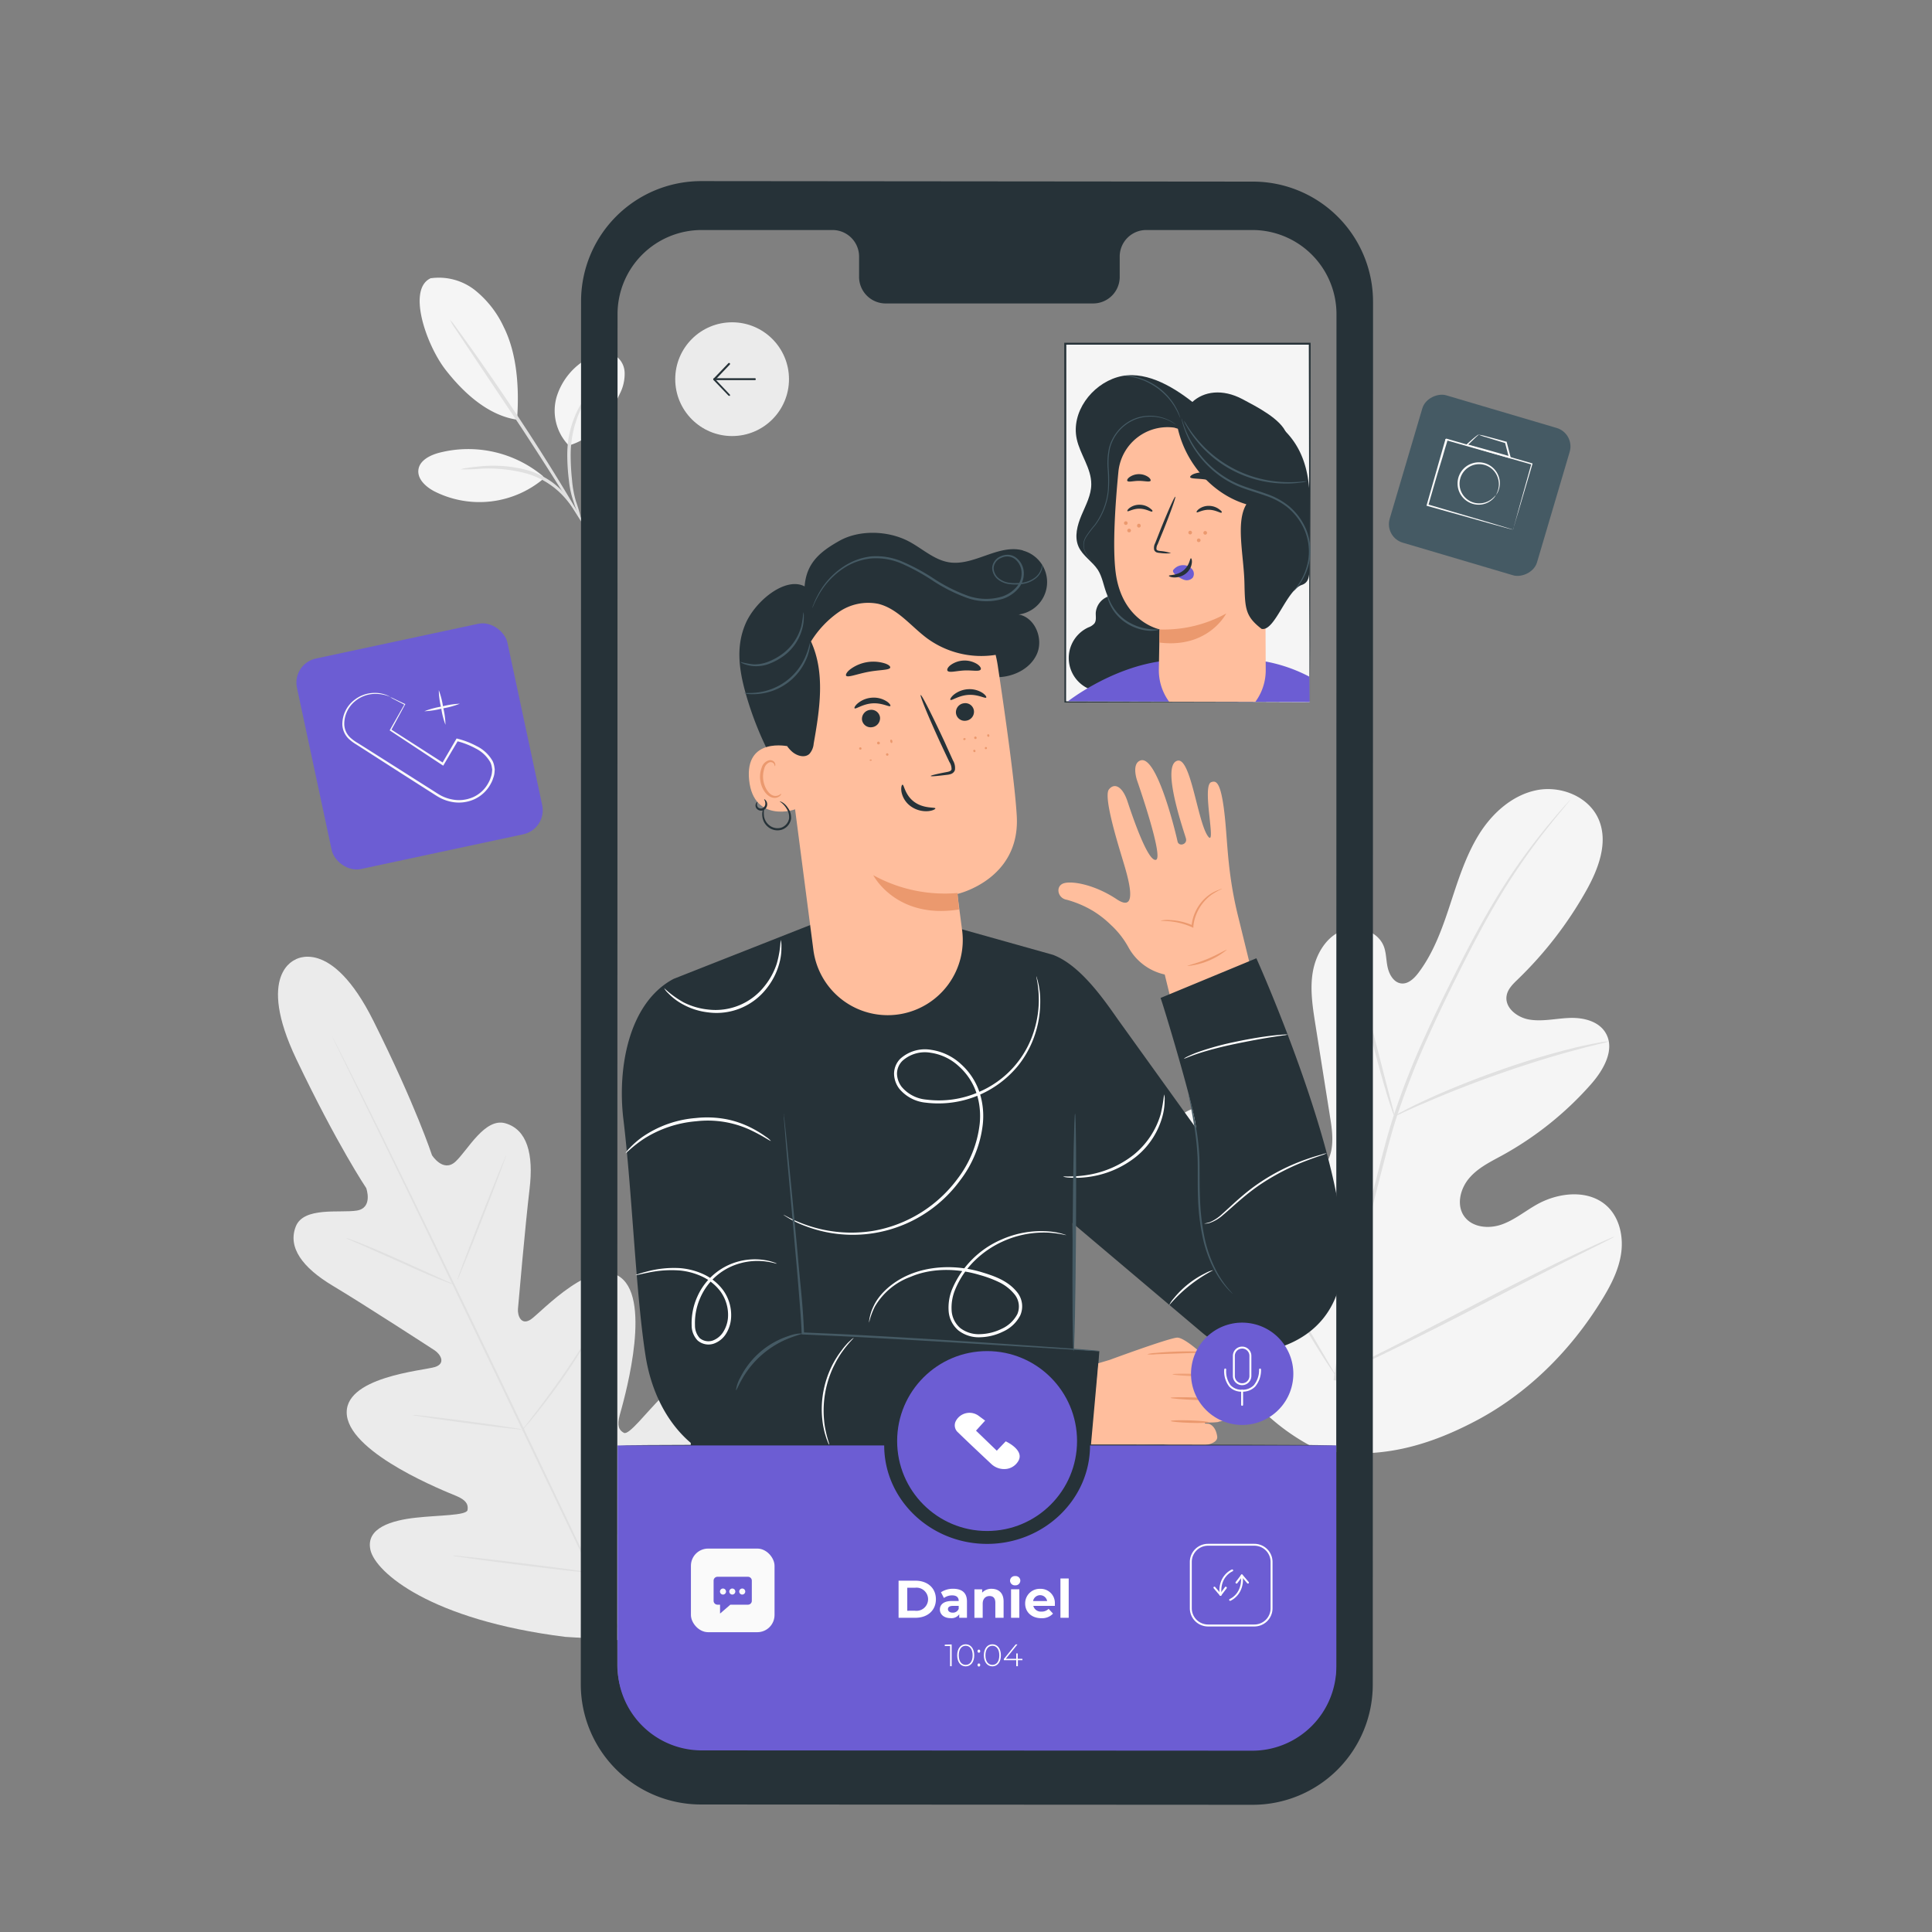 <svg xmlns="http://www.w3.org/2000/svg" viewBox="0 0 500 500"><rect x="0" y="0" width="500" height="500" fill="#808080" stroke="none"/><g id="freepik--background-complete--inject-6"><path d="M76.51,248.32s-10.41,3.59.2,25.83,18.07,33.33,18.07,33.33,1.85,5.14-2.46,5.82-13.72-1.08-15.77,4.11c-2.13,5.39,1.69,10.63,9.58,15.35s24.82,15.7,26.34,16.7,3,3.39.1,4.32-24.16,2.58-22.78,12.64S115.33,386,118,387.11s3.23,2.23,3,3.68-7.46,1.32-13.5,2-12.92,2.6-11.63,8.34,15.41,18.1,50.4,22.49l16.35,1L171.82,411c18.08-30.28,17-49,13.3-53.57s-9.46-.28-13.74,4-8.62,10.08-9.92,9.39-1.82-1.87-1.07-4.61,8.1-27.64,1-34.93-21.48,8.5-24,10.18-3.49-1-3.34-2.74,1.91-21.91,3-31-.65-15.36-6.21-17c-5.35-1.58-9.75,6.91-12.94,9.89s-6.1-1.64-6.1-1.64-4.14-12.7-15.15-34.75S76.3,248.41,76.3,248.41" style="fill:#ebebeb"></path><path d="M163.28,428.5c-8-16.23-21.79-45.31-33.74-70.21s-22.79-47.43-30.73-63.7l-9.42-19.25-2.56-5.24c-.28-.59-.5-1-.65-1.37s-.21-.47-.21-.47.09.15.25.45l.7,1.34,2.65,5.2c2.29,4.51,5.56,11.07,9.56,19.18,8,16.23,18.92,38.74,30.87,63.64s25.67,54,33.61,70.27" style="fill:#e0e0e0"></path><path d="M89.61,320.4a6.25,6.25,0,0,1,1.13.35c.72.26,1.75.65,3,1.15,2.53,1,6,2.49,9.77,4.19l9.68,4.38,2.93,1.31a5.05,5.05,0,0,1,1.07.53,5.38,5.38,0,0,1-1.14-.34c-.72-.26-1.74-.65-3-1.17-2.51-1-6-2.55-9.74-4.25l-9.7-4.32-2.94-1.29A4.23,4.23,0,0,1,89.61,320.4Z" style="fill:#e0e0e0"></path><path d="M118.34,331.29c-.13-.05,2.61-7.31,6.11-16.22S130.9,299,131,299s-2.61,7.31-6.11,16.22S118.47,331.34,118.34,331.29Z" style="fill:#e0e0e0"></path><path d="M135,370.36a5.83,5.83,0,0,1,.69-1l2-2.6c1.7-2.2,4-5.25,6.47-8.7s4.56-6.65,6.07-9l1.79-2.76a4.9,4.9,0,0,1,.71-1,6,6,0,0,1-.54,1.08c-.38.68-.94,1.66-1.66,2.85-1.43,2.38-3.5,5.62-6,9.08s-4.83,6.48-6.59,8.62c-.89,1.07-1.62,1.92-2.14,2.5A5.56,5.56,0,0,1,135,370.36Z" style="fill:#e0e0e0"></path><path d="M106.81,366.23a5.58,5.58,0,0,1,1.12,0l3,.32c2.55.3,6.07.74,10,1.26s7.39,1,9.92,1.4l3,.48a4.76,4.76,0,0,1,1.09.24,4.08,4.08,0,0,1-1.11-.05l-3-.32c-2.54-.29-6.06-.73-9.94-1.25s-7.39-1-9.93-1.4l-3-.48A4.74,4.74,0,0,1,106.81,366.23Z" style="fill:#e0e0e0"></path><path d="M117.11,402.59a7,7,0,0,1,1.43.07l3.87.4c3.27.36,7.78.89,12.76,1.51s9.49,1.2,12.74,1.65l3.86.56a6.84,6.84,0,0,1,1.4.27,7.67,7.67,0,0,1-1.43-.08l-3.87-.4c-3.27-.35-7.78-.88-12.76-1.5s-9.48-1.2-12.74-1.65l-3.85-.56A8.42,8.42,0,0,1,117.11,402.59Z" style="fill:#e0e0e0"></path><path d="M152.34,406.7a8.18,8.18,0,0,1,.84-1.28c.63-.87,1.45-2,2.43-3.39,2-2.86,4.86-6.83,7.85-11.29s5.59-8.57,7.45-11.56l2.2-3.54a10.64,10.64,0,0,1,.86-1.27,7.81,7.81,0,0,1-.69,1.37c-.47.87-1.17,2.11-2.07,3.63-1.78,3-4.34,7.18-7.33,11.65s-5.85,8.41-8,11.23c-1.06,1.4-1.94,2.53-2.56,3.29A8.73,8.73,0,0,1,152.34,406.7Z" style="fill:#e0e0e0"></path><path d="M340.78,375c-25.37-12.53-35.09-41.48-38.25-68.34-.53-4.49-1.73-9.12-.21-13.35s6.07-7.67,10.35-6.4c3.56,1.06,5.59,4.69,7.92,7.6a26.51,26.51,0,0,0,12,8.4c3.06,1,6.72,1.41,9.29-.56,3.52-2.71,3.17-8.1,2.46-12.53L340.4,265c-.7-4.43-1.4-9-.66-13.38s3.19-8.8,7.23-10.62,9.63-.19,11.19,4c.64,1.75.56,3.68,1,5.5s1.57,3.73,3.4,4,3.44-1.28,4.56-2.78c3.9-5.17,6.13-11.42,8.16-17.6s4-12.49,7.37-18,8.57-10.26,14.87-11.59,13.67,1.57,16.23,7.56-.12,12.91-3.33,18.58a100,100,0,0,1-17.63,22.8c-1.25,1.2-2.6,2.51-2.88,4.23-.52,3.11,2.73,5.62,5.8,6.15,3.48.6,7-.29,10.54-.41s7.5.83,9.3,3.9c2.51,4.26-.56,9.59-3.82,13.28A85.85,85.85,0,0,1,388.79,299c-3.09,1.69-6.36,3.26-8.64,6s-3.27,6.92-1.2,9.8,6.3,3.27,9.62,2.12,6.1-3.48,9.17-5.2c5.75-3.23,13.69-4,18.4.66,3.09,3.08,4.05,7.87,3.38,12.19s-2.76,8.29-5.06,12c-8,13-19.13,24.09-32.53,31.15S355.62,378,340.78,375" style="fill:#f5f5f5"></path><path d="M345.13,357.19A402.66,402.66,0,0,1,354.4,312q1.55-5.94,3-11.72c1-3.85,2-7.66,3.21-11.33a199.65,199.65,0,0,1,8.14-20.7c2.91-6.46,5.9-12.48,8.74-18.09s5.61-10.78,8.33-15.39A159.06,159.06,0,0,1,400.28,214c1.89-2.31,3.41-4.06,4.46-5.23.51-.55.9-1,1.2-1.32a3.33,3.33,0,0,1,.43-.43,3.29,3.29,0,0,1-.37.49l-1.14,1.37c-1,1.21-2.48,3-4.33,5.32a170.12,170.12,0,0,0-14.17,20.87c-2.67,4.62-5.4,9.8-8.22,15.41s-5.78,11.64-8.66,18.09a205.15,205.15,0,0,0-8.06,20.63c-1.2,3.65-2.18,7.44-3.19,11.29s-2,7.77-3,11.72a412.93,412.93,0,0,0-9.32,45.11" style="fill:#e0e0e0"></path><path d="M360.88,288.86a8.51,8.51,0,0,1-.72-1.83c-.42-1.19-1-2.93-1.62-5.09-1.3-4.33-2.89-10.36-4.62-17s-3.4-12.65-4.76-16.94c-.68-2.15-1.24-3.88-1.65-5.08A9,9,0,0,1,347,241a8.73,8.73,0,0,1,.84,1.77c.5,1.16,1.15,2.87,1.9,5,1.51,4.26,3.28,10.25,5,16.92s3.21,12.51,4.38,17.06c.54,2.05,1,3.77,1.36,5.16A9.5,9.5,0,0,1,360.88,288.86Z" style="fill:#e0e0e0"></path><path d="M416.31,269.52a13.36,13.36,0,0,1-2.24.61c-1.44.36-3.53.86-6.1,1.56-5.14,1.36-12.17,3.48-19.83,6.17s-14.48,5.43-19.36,7.56c-2.44,1-4.4,1.94-5.76,2.55a12.79,12.79,0,0,1-2.14.89,12.32,12.32,0,0,1,2-1.18c1.32-.7,3.24-1.69,5.67-2.8,4.83-2.27,11.64-5.1,19.32-7.81a205,205,0,0,1,20-6c2.59-.62,4.71-1,6.18-1.29A11.58,11.58,0,0,1,416.31,269.52Z" style="fill:#e0e0e0"></path><path d="M345.67,356a3.69,3.69,0,0,1-.49-.64c-.35-.52-.78-1.15-1.29-1.92-1.12-1.66-2.66-4.12-4.53-7.18-3.75-6.12-8.66-14.73-13.95-24.31s-10.12-18.22-13.73-24.41l-4.3-7.31-1.16-2a3,3,0,0,1-.36-.73,3,3,0,0,1,.5.64l1.29,1.91c1.11,1.67,2.66,4.13,4.53,7.19,3.75,6.11,8.66,14.73,13.95,24.31s10.11,18.22,13.73,24.41l4.3,7.31c.46.8.84,1.46,1.16,2A2.72,2.72,0,0,1,345.67,356Z" style="fill:#e0e0e0"></path><path d="M417.77,320.07a3.76,3.76,0,0,1-.71.42c-.56.29-1.25.65-2.09,1.07l-7.72,3.87c-6.51,3.27-15.46,7.88-25.34,13S363,348.07,356.44,351.2c-3.29,1.57-6,2.81-7.84,3.63l-2.15.93a3.44,3.44,0,0,1-.78.28,2.71,2.71,0,0,1,.71-.43l2.09-1.07,7.71-3.87c6.52-3.26,15.47-7.88,25.35-13S400.41,328,407,324.9c3.29-1.57,6-2.81,7.83-3.63l2.16-.93A2.91,2.91,0,0,1,417.77,320.07Z" style="fill:#e0e0e0"></path><path d="M111.57,72A15.09,15.09,0,0,1,123,75.16a26.57,26.57,0,0,1,7.4,9.54c3.49,7,4,16.08,3.41,23.91-8.64-1.25-15.34-8.85-18.5-12.91-5-6.43-10.1-21.07-3.72-23.75" style="fill:#f5f5f5"></path><path d="M147.2,115.29a12.92,12.92,0,0,1-3.15-12.57,17.16,17.16,0,0,1,8.49-10.18c1.84-1,4.07-1.71,6-.91a5.5,5.5,0,0,1,3.11,4.65,11.23,11.23,0,0,1-1.27,5.68c-2.85,6.09-6.72,11.47-13.19,13.33" style="fill:#f5f5f5"></path><path d="M150.46,134.69a25.29,25.29,0,0,1-2-4.78,23.83,23.83,0,0,1-1.22-5.55,52.81,52.81,0,0,1-.43-6.91,25.82,25.82,0,0,1,3.13-12.17,18.25,18.25,0,0,1,2.23-3.1c.63-.66,1-1,1.05-.94s-1.28,1.53-2.74,4.34a27.68,27.68,0,0,0-2.79,11.89,60.79,60.79,0,0,0,.36,6.81,26.89,26.89,0,0,0,1,5.44A36.51,36.51,0,0,1,150.46,134.69Z" style="fill:#e0e0e0"></path><path d="M116.46,82.75a15.11,15.11,0,0,1,1.63,2.06c1,1.36,2.44,3.34,4.19,5.8,3.49,4.93,8.25,11.8,13.31,19.51s9.44,14.83,12.5,20c1.54,2.6,2.75,4.73,3.56,6.21a15.92,15.92,0,0,1,1.19,2.35,14.31,14.31,0,0,1-1.48-2.18l-3.8-6.06c-3.19-5.12-7.66-12.17-12.71-19.88L121.77,91l-4-6A14,14,0,0,1,116.46,82.75Z" style="fill:#e0e0e0"></path><path d="M140.49,123.2a30.2,30.2,0,0,0-26.93-6c-2.36.64-5,2-5.28,4.4s1.92,4.39,4.08,5.53a25.8,25.8,0,0,0,28.43-3.34" style="fill:#f5f5f5"></path><path d="M119.28,121.46a4.21,4.21,0,0,1,1.34-.32c.88-.16,2.15-.31,3.74-.46a34,34,0,0,1,12.37,1.07,21.31,21.31,0,0,1,6.19,3.06,20.17,20.17,0,0,1,4,3.93,19.42,19.42,0,0,1,2.05,3.17,4.38,4.38,0,0,1,.56,1.27c-.16.09-1.07-1.66-3.09-4.05a20.91,20.91,0,0,0-10-6.54,38.32,38.32,0,0,0-12.08-1.29A42.45,42.45,0,0,1,119.28,121.46Z" style="fill:#e0e0e0"></path></g><g id="freepik--Icons--inject-6"><rect x="363.05" y="105.71" width="39.76" height="39.76" rx="4.98" transform="translate(153.94 457.21) rotate(-73.53)" style="fill:#455a64"></rect><path d="M391.62,137.08a1.91,1.91,0,0,1,.07-.34l.24-.93.95-3.48L396.32,120l.13.24-22.14-6.3.29-.16h0v0l0,.07,0,.15-.08.29-.17.57L374,116c-.22.76-.44,1.51-.65,2.25L372,122.66c-.83,2.85-1.62,5.58-2.35,8.13l-.15-.26,15.9,4.67,4.53,1.36,1.22.37.43.15-.4-.09-1.19-.31-4.52-1.24-16.09-4.5-.21-.06.06-.21c.73-2.55,1.5-5.28,2.32-8.14.41-1.43.82-2.9,1.25-4.39.21-.74.43-1.49.64-2.25l.33-1.14.17-.58.08-.28,0-.15,0-.07v0h0l.3-.16,22.12,6.38.19.06-.05.19c-1.52,5.14-2.78,9.4-3.67,12.43-.44,1.44-.78,2.59-1,3.41-.12.36-.21.65-.28.88A1.92,1.92,0,0,1,391.62,137.08Z" style="fill:#fafafa"></path><path d="M382.74,112.51a13.2,13.2,0,0,1,2,.43c1.24.32,3,.79,5.09,1.37l.11,0,0,.12c.31,1.19.65,2.48,1,3.84l.11.4-.4-.12-2.1-.6c-3.49-1-6.65-1.93-8.95-2.63l-.29-.09.22-.2c1.86-1.71,3.11-2.7,3.2-2.55,0,0-.3.24-.82.72l-2.15,2.08-.07-.29c2.33.62,5.5,1.5,9,2.5l2.1.61-.3.28-1-3.84.15.15c-2.08-.61-3.82-1.15-5-1.53A11.2,11.2,0,0,1,382.74,112.51Z" style="fill:#fafafa"></path><path d="M387.1,128.21s.24-.4.52-1.18a5.2,5.2,0,0,0,0-3.4,5.07,5.07,0,1,0-4.7,6.64,5.28,5.28,0,0,0,3.2-1.17c.64-.52.9-.92.94-.89a1.07,1.07,0,0,1-.17.3,4.14,4.14,0,0,1-.65.73,5.24,5.24,0,0,1-3.31,1.37,5.48,5.48,0,0,1-4.71-2.31,5.39,5.39,0,0,1-1-3.05,5.44,5.44,0,0,1,3.77-5.32,5.44,5.44,0,0,1,6.94,3.6,5.27,5.27,0,0,1-.18,3.57,4.16,4.16,0,0,1-.48.86C387.19,128.14,387.11,128.22,387.1,128.21Z" style="fill:#fafafa"></path><rect x="80.74" y="165.31" width="55.71" height="55.71" rx="6.37" transform="translate(-38.03 27.01) rotate(-12.08)" style="fill:#6C5DD3"></rect><path d="M101,180.42a5.79,5.79,0,0,1,1,.42l2.8,1.34.11,0-.06.12c-.92,1.71-2.15,4-3.63,6.7l-.06-.26,13.64,8.75-.4.09c1.16-2,2.39-4.09,3.65-6.27l.12-.19.21.05a21.4,21.4,0,0,1,5,1.93,9.6,9.6,0,0,1,4.11,3.86,5,5,0,0,1,.44,1.42l.11.75-.06.76a5.07,5.07,0,0,1-.34,1.47,6.41,6.41,0,0,1-.58,1.38,9.1,9.1,0,0,1-4.35,4.13,9.77,9.77,0,0,1-6,.62,11,11,0,0,1-2.81-1c-.88-.46-1.64-1-2.45-1.5l-9.13-5.83-8.25-5.3-1.91-1.22a11.31,11.31,0,0,1-1.79-1.32,5.4,5.4,0,0,1-1.77-3.77,7.92,7.92,0,0,1,3-6.32,8.52,8.52,0,0,1,5-1.9,8.33,8.33,0,0,1,3.34.51,6.71,6.71,0,0,1,.8.36,1.11,1.11,0,0,1,.26.15,9.87,9.87,0,0,0-4.39-.76,8.28,8.28,0,0,0-4.76,1.92,7.57,7.57,0,0,0-2.75,6A4.92,4.92,0,0,0,90.78,191a11.06,11.06,0,0,0,1.74,1.25l1.91,1.2,8.28,5.24,9.15,5.8c.8.5,1.59,1.05,2.4,1.47a10.19,10.19,0,0,0,2.64.91,9.13,9.13,0,0,0,5.57-.58,8.36,8.36,0,0,0,4-3.83,6.54,6.54,0,0,0,.54-1.29,4.7,4.7,0,0,0,.31-1.32l.06-.67-.1-.65a4.29,4.29,0,0,0-.39-1.26,9,9,0,0,0-3.83-3.59,20.81,20.81,0,0,0-4.84-1.88l.33-.15-3.69,6.25-.16.26-.24-.16L101,189.12l-.16-.1.09-.16,3.77-6.63,0,.17L102,181A6.82,6.82,0,0,1,101,180.42Z" style="fill:#fafafa"></path><path d="M115.29,187.58a19.83,19.83,0,0,1-1.12-4.43,19.57,19.57,0,0,1-.61-4.54,20.49,20.49,0,0,1,1.12,4.44A20.13,20.13,0,0,1,115.29,187.58Z" style="fill:#fafafa"></path><path d="M119,182.12a21.51,21.51,0,0,1-4.52,1.23,22.52,22.52,0,0,1-4.66.72,21.45,21.45,0,0,1,4.52-1.22A21.17,21.17,0,0,1,119,182.12Z" style="fill:#fafafa"></path></g><g id="freepik--character-2--inject-6"><rect x="275.65" y="88.96" width="63.27" height="92.77" style="fill:#f5f5f5"></rect><path d="M338.91,181.73s0-.16,0-.46,0-.74,0-1.31c0-1.17,0-2.87,0-5.08,0-4.45,0-10.92-.07-19.1,0-16.34-.07-39.5-.12-66.82l.24.24-63.26,0h0l.26-.26c0,34.9,0,67.11-.06,92.77l-.2-.21,46,.11,12.74.05,3.35,0c.76,0,1.16,0,1.16,0l-1.11,0-3.31,0-12.7.05-46.14.11h-.21v-.21c0-25.66,0-57.87-.05-92.77V88.7h.26l63.26,0h.24V89c0,27.38-.09,50.59-.12,67,0,8.15,0,14.61-.06,19,0,2.19,0,3.88,0,5,0,.56,0,1,0,1.29S338.91,181.73,338.91,181.73Z" style="fill:#263238"></path><path d="M281.62,178.19a8.72,8.72,0,0,1,.07-15.83,3.67,3.67,0,0,0,1.53-1c.56-.74.34-1.78.36-2.71a4.88,4.88,0,0,1,4.7-4.56l14.25,5.6v15Z" style="fill:#263238"></path><path d="M276.41,181.48S287,173.15,300,171.19s27.51,0,27.51,0a40.11,40.11,0,0,1,11.35,3.93l.07,6.57-14-.05Z" style="fill:#6C5DD3"></path><path d="M332.93,112.21c-1.36-3.77-7.8-7-11.34-8.89-5.29-2.81-10.09-2-13,.7-5.51-4.32-12.71-8.4-19.42-6.41s-12,9.11-10.51,16c.86,4,3.79,7.58,3.76,11.71,0,2.81-1.42,5.39-2.52,8s-1.91,5.59-.77,8.16c1.07,2.39,3.57,3.82,5,6,1.14,1.8,1.46,4,2.21,6,2.8,7.39,11.76,11.28,19.5,9.71s14-7.65,17.47-14.76,4.4-15.17,4.56-23.06" style="fill:#263238"></path><path d="M327.57,173.43l-.27-55.63-23.4-7.13a12.78,12.78,0,0,0-14.46,11.44c-.84,8.62-1.54,19.46-.71,26,1.63,12.83,11.36,14.76,11.36,14.76s-.08,4.76-.18,10.33a13.78,13.78,0,0,0,2.66,8.41H324.9A13.76,13.76,0,0,0,327.57,173.43Z" style="fill:#ffbe9d"></path><path d="M300.09,162.9a33.34,33.34,0,0,0,17.25-4.13s-4.57,9.12-17.31,7.52Z" style="fill:#eb996e"></path><path d="M308,123.47c.16.49,1.93.32,4,.63s3.71.93,4,.51c.13-.2-.15-.66-.81-1.15a6.8,6.8,0,0,0-2.94-1.13,6.65,6.65,0,0,0-3.14.27C308.34,122.88,308,123.25,308,123.47Z" style="fill:#263238"></path><path d="M291.75,124.45c.3.41,1.53,0,3,0s2.68.36,3,0c.13-.2-.05-.61-.58-1a4.28,4.28,0,0,0-4.81,0C291.81,123.84,291.62,124.25,291.75,124.45Z" style="fill:#263238"></path><path d="M307.55,137.86a.47.47,0,0,0,.48.45.48.48,0,0,0,.46-.48.47.47,0,0,0-.94,0Z" style="fill:#eb996e"></path><path d="M294.28,136a.47.47,0,1,0,.93,0,.48.48,0,0,0-.48-.46A.47.47,0,0,0,294.28,136Z" style="fill:#eb996e"></path><path d="M291.74,137.32a.47.47,0,0,0,.48.45.47.47,0,1,0,0-.94A.48.48,0,0,0,291.74,137.32Z" style="fill:#eb996e"></path><path d="M290.89,135.39a.47.47,0,1,0,.45-.48A.47.47,0,0,0,290.89,135.39Z" style="fill:#eb996e"></path><path d="M309.76,139.85a.46.46,0,0,0,.48.45.47.47,0,1,0-.48-.45Z" style="fill:#eb996e"></path><path d="M311.44,137.92a.47.47,0,1,0,.45-.49A.48.48,0,0,0,311.44,137.92Z" style="fill:#eb996e"></path><path d="M303.74,108.72a22.09,22.09,0,0,1,23.59-1.2c7.25,4.27,11.2,10.43,11.58,20.59v12.95c-.38,5.9.88,9.32-2,10.32-4,1.36-7,12.12-10.42,11.37-4.21-3.27-4.28-5.18-4.43-11.87-.16-7.19-2.32-15.74.5-20.37-9.3-2.77-16.72-11.67-18.14-21.78" style="fill:#263238"></path><path d="M290.68,97.21c0,.07,1.1.07,2.81.46a10.93,10.93,0,0,1,1.38.4,14.85,14.85,0,0,1,1.54.58,18.73,18.73,0,0,1,3.25,1.9,18.53,18.53,0,0,1,2.76,2.56c.36.45.73.87,1,1.3a12.58,12.58,0,0,1,.77,1.21c.88,1.52,1.2,2.58,1.26,2.55a4,4,0,0,0-.22-.73,6,6,0,0,0-.33-.85,10.52,10.52,0,0,0-.53-1.07,12.51,12.51,0,0,0-.75-1.25c-.28-.44-.64-.87-1-1.34a16.24,16.24,0,0,0-6.1-4.52,16.17,16.17,0,0,0-1.57-.58,14,14,0,0,0-1.41-.36,10.71,10.71,0,0,0-1.19-.19,6.41,6.41,0,0,0-.9-.07A3.78,3.78,0,0,0,290.68,97.21Z" style="fill:#455a64"></path><path d="M283.25,146l-.09-.1-.27-.31a14.75,14.75,0,0,1-1-1.19,6.78,6.78,0,0,1-1.21-2.15,3.93,3.93,0,0,1-.16-1.51,4.16,4.16,0,0,1,.52-1.61,27.85,27.85,0,0,1,2.41-3.19,17.95,17.95,0,0,0,3.49-9,35.88,35.88,0,0,0,0-5.48,19.27,19.27,0,0,1,.31-5.4,11,11,0,0,1,5.86-7.2,10.38,10.38,0,0,1,3.81-1,11.45,11.45,0,0,1,5.62,1,12.44,12.44,0,0,1,1.37.77l.34.22c.08,0,.12.08.12.07a8,8,0,0,0-1.78-1.16,11.24,11.24,0,0,0-5.68-1.14,10.33,10.33,0,0,0-3.91,1,11.3,11.3,0,0,0-6,7.35,18.83,18.83,0,0,0-.33,5.48,39.69,39.69,0,0,1,.05,5.44,18,18,0,0,1-3.4,8.89,27.15,27.15,0,0,0-2.4,3.23,4.36,4.36,0,0,0-.53,1.7,4,4,0,0,0,.2,1.57,6.68,6.68,0,0,0,1.27,2.17c.44.53.82.91,1.07,1.16l.3.29Z" style="fill:#455a64"></path><path d="M291.77,132.28c.19.22,1.45-.67,3.2-.63s3,.94,3.22.73-.1-.48-.65-.9a4.43,4.43,0,0,0-2.57-.85,4.26,4.26,0,0,0-2.56.77C291.86,131.8,291.67,132.18,291.77,132.28Z" style="fill:#263238"></path><path d="M309.7,132.57c.2.21,1.45-.68,3.21-.64s3,.95,3.22.74-.1-.49-.66-.91a4.47,4.47,0,0,0-2.57-.84,4.21,4.21,0,0,0-2.56.77C309.79,132.09,309.6,132.47,309.7,132.57Z" style="fill:#263238"></path><path d="M303.07,143.16a11.61,11.61,0,0,0-2.84-.57c-.45-.05-.87-.15-.94-.46a2.27,2.27,0,0,1,.33-1.32c.44-1.08.9-2.21,1.39-3.39,1.94-4.82,3.35-8.79,3.15-8.87s-1.92,3.77-3.86,8.6c-.46,1.19-.91,2.32-1.34,3.41a2.55,2.55,0,0,0-.26,1.75,1.11,1.11,0,0,0,.72.67,3.38,3.38,0,0,0,.76.12A11.42,11.42,0,0,0,303.07,143.16Z" style="fill:#263238"></path><path d="M303.73,147.41a3.17,3.17,0,0,1,2.86-1.12,2.89,2.89,0,0,1,2,1.11,1.83,1.83,0,0,1,.1,2.09,2.11,2.11,0,0,1-2.31.54,6.52,6.52,0,0,1-2.22-1.38,1.89,1.89,0,0,1-.49-.53.59.59,0,0,1,0-.66" style="fill:#6C5DD3"></path><path d="M308.21,144.48c-.28,0-.32,1.88-2,3.2s-3.68,1.07-3.7,1.34c0,.12.44.38,1.3.42a4.78,4.78,0,0,0,3.09-1,4.14,4.14,0,0,0,1.54-2.69C308.55,145,308.34,144.47,308.21,144.48Z" style="fill:#263238"></path><path d="M338.27,124.55a7,7,0,0,1-1.46.31,27.06,27.06,0,0,1-4.08.28,29.77,29.77,0,0,1-23.44-11.54,27.2,27.2,0,0,1-2.26-3.4,8.18,8.18,0,0,1-.65-1.34,9.1,9.1,0,0,1,.83,1.24,32.9,32.9,0,0,0,2.37,3.27,30.84,30.84,0,0,0,23.16,11.4,33.26,33.26,0,0,0,4-.11A9.6,9.6,0,0,1,338.27,124.55Z" style="fill:#455a64"></path><path d="M334.77,153s.56-.67,1.43-2a16.14,16.14,0,0,0,2.38-6.11,14.33,14.33,0,0,0-1.81-9.39,15.53,15.53,0,0,0-3.73-4.33,18.37,18.37,0,0,0-5.45-2.86c-2-.73-4-1.28-5.95-2a24.85,24.85,0,0,1-5.25-2.66,26,26,0,0,1-7-7,24.32,24.32,0,0,1-3-6,16,16,0,0,1-.5-1.75,4.51,4.51,0,0,1-.12-.63c.06,0,.25.84.81,2.31a26.13,26.13,0,0,0,10.07,12.65,24.72,24.72,0,0,0,5.17,2.58c1.88.7,3.91,1.25,5.95,2a18.91,18.91,0,0,1,5.59,3,15.72,15.72,0,0,1,3.82,4.5,14.5,14.5,0,0,1,1.76,9.68,15.51,15.51,0,0,1-2.58,6.16,12.48,12.48,0,0,1-1.14,1.42A2.91,2.91,0,0,1,334.77,153Z" style="fill:#455a64"></path><path d="M300.09,162.9s-.23.12-.67.21a9,9,0,0,1-1.93.14,12.5,12.5,0,0,1-6-2,11.35,11.35,0,0,1-4.19-4.74,9.56,9.56,0,0,1-.64-1.81,1.82,1.82,0,0,1-.09-.71c.09,0,.32,1,1.06,2.36a11.93,11.93,0,0,0,4.14,4.46,13.47,13.47,0,0,0,5.77,2C299.09,163,300.08,162.81,300.09,162.9Z" style="fill:#455a64"></path></g><g id="freepik--character-1--inject-6"><path d="M312.51,216.26c-2.64-4-4.36-20.31-7.79-19.39-4.38,1.16,1.77,18.53,2.2,20.12s-1.87,2.2-2.18.75c-.44-2.09-5.34-22.49-9.61-20.93-2.37.87-.85,5.19-.85,5.19s6.94,19.85,4.9,20.51-6-10.91-7.35-15c-1.27-3.93-3.38-5.05-4.84-3.21S289.2,218,290.4,222s4.7,14.77-1.38,10.73-12.25-4.92-14.06-4-1.14,3.75,1.09,4.12a27.31,27.31,0,0,1,6.78,2.87,26.22,26.22,0,0,1,4.65,3.63,22.8,22.8,0,0,1,4.63,5.94,14.18,14.18,0,0,0,9.32,6.91h0l1.83,7.47,20.79-7.74-3.46-14.12c-2.74-10.78-2.85-18.5-3.48-25.18-1-10.66-2.4-10.61-3.61-10.22C310.85,203.21,315.09,220.13,312.51,216.26Z" style="fill:#ffbe9d"></path><path d="M316.31,230a22.29,22.29,0,0,0-2.73,1.53,11.72,11.72,0,0,0-4.3,6,10.72,10.72,0,0,0-.44,2.23l0,.36-.32-.15a18.17,18.17,0,0,0-5.74-1.53c-1.49-.15-2.39-.1-2.4-.17a7.36,7.36,0,0,1,2.42-.16,16.49,16.49,0,0,1,5.93,1.4l-.36.21a11.18,11.18,0,0,1,.45-2.35,11.54,11.54,0,0,1,2-3.76,11.15,11.15,0,0,1,2.58-2.34,10.49,10.49,0,0,1,2.1-1A2.39,2.39,0,0,1,316.31,230Z" style="fill:#eb996e"></path><path d="M317.48,245.81A18.73,18.73,0,0,1,307.3,250c0-.15,2.4-.66,5.21-1.84S317.39,245.68,317.48,245.81Z" style="fill:#eb996e"></path><path d="M323.54,350.12a22.6,22.6,0,0,1-12.43-5.24l-33.55-28.36.3,32.69,6.65.48L282.64,374H178.77l0-.58c-6.39-5.44-10.32-13.64-11.71-22.59-2.53-16.18-3.47-42.55-5.73-61.19-1.58-13.12,1.31-30.11,13-36.31l9-3.55h0l28.38-11.18,36.46,1.68,24.34,6.83c6.75,2.56,12.57,10.65,16.72,16.61l20.29,28.23c-.22-4.61-8.62-32.43-9.17-33.68L325.15,248s25.59,56.86,22.15,81.43C344.43,349.9,323.54,350.12,323.54,350.12Z" style="fill:#263238"></path><path d="M275.15,304.52c0-.15,2.27.15,5.82-.37a25.86,25.86,0,0,0,12.42-5.29,21.19,21.19,0,0,0,7-10.53,41.73,41.73,0,0,0,.87-5.1,3.71,3.71,0,0,1,.15,1.4,15.87,15.87,0,0,1-.45,3.82,20.26,20.26,0,0,1-7,10.95,25.08,25.08,0,0,1-12.89,5.27,23.55,23.55,0,0,1-4.35.09A5.94,5.94,0,0,1,275.15,304.52Z" style="fill:#fff"></path><path d="M277.83,349.69c.25,0,.53-13.77.64-30.74s0-30.75-.24-30.76-.52,13.76-.64,30.74S277.59,349.68,277.83,349.69Z" style="fill:#455a64"></path><path d="M190.47,359.82a9.06,9.06,0,0,1,1.13-3.33,21.42,21.42,0,0,1,12.64-10.79,9,9,0,0,1,3.46-.6c0,.13-1.28.39-3.26,1.15a24.18,24.18,0,0,0-12.32,10.52C191.06,358.61,190.6,359.86,190.47,359.82Z" style="fill:#455a64"></path><path d="M202.72,314.38a2.21,2.21,0,0,1,.4.17l1.11.59a37.82,37.82,0,0,0,4.45,1.88,35.23,35.23,0,0,0,17.47,1.5A34.53,34.53,0,0,0,247.86,305a28.71,28.71,0,0,0,5.68-14.12,19.24,19.24,0,0,0-.83-8,16.1,16.1,0,0,0-4.49-6.86,13.54,13.54,0,0,0-7.32-3.56,8.7,8.7,0,0,0-7.33,2.06,4.71,4.71,0,0,0-1.43,3.32,5.82,5.82,0,0,0,1.2,3.42,9.37,9.37,0,0,0,6.34,3.31,25.6,25.6,0,0,0,13.62-1.95,25.25,25.25,0,0,0,14.35-16,26.93,26.93,0,0,0,1.19-7.5,29,29,0,0,0-.35-4.81c-.09-.5-.17-.91-.23-1.23a1.28,1.28,0,0,1-.05-.43,20.09,20.09,0,0,1,1,6.47,26.55,26.55,0,0,1-1.06,7.63,26,26,0,0,1-4.68,9.06,26.67,26.67,0,0,1-23.85,9.56,10.13,10.13,0,0,1-6.87-3.59,6.59,6.59,0,0,1-1.37-3.9A5.53,5.53,0,0,1,233,274a9.51,9.51,0,0,1,8-2.3,14.42,14.42,0,0,1,7.77,3.76,17,17,0,0,1,4.72,7.22,19.93,19.93,0,0,1,.85,8.33,29.22,29.22,0,0,1-5.88,14.49,34.41,34.41,0,0,1-39.9,11.85A25.38,25.38,0,0,1,202.72,314.38Z" style="fill:#fff"></path><path d="M161.9,298.44a5.54,5.54,0,0,1,1-1.27,22.43,22.43,0,0,1,3.36-2.93,28.19,28.19,0,0,1,13.79-4.89,26.76,26.76,0,0,1,8.12.34,24.77,24.77,0,0,1,6.26,2.2,28.08,28.08,0,0,1,3.81,2.32,6,6,0,0,1,1.25,1.05c-.09.14-2-1.27-5.31-2.83a26.12,26.12,0,0,0-14-2.25,29.73,29.73,0,0,0-13.54,4.54C163.54,296.78,162,298.56,161.9,298.44Z" style="fill:#fff"></path><path d="M171.87,255.72a25.46,25.46,0,0,0,5,3.67,18.21,18.21,0,0,0,6.42,1.88,16.09,16.09,0,0,0,14.52-6,18.25,18.25,0,0,0,3.21-5.86,25.57,25.57,0,0,0,1-6.16,5.08,5.08,0,0,1,.21,1.69,15.09,15.09,0,0,1-.62,4.64,17.79,17.79,0,0,1-3.18,6.18A16.4,16.4,0,0,1,183.25,262a17.68,17.68,0,0,1-6.61-2.12,15.45,15.45,0,0,1-3.72-2.84A5.21,5.21,0,0,1,171.87,255.72Z" style="fill:#fff"></path><path d="M224.91,342.32a6.42,6.42,0,0,1,.13-1.18,12.73,12.73,0,0,1,1.1-3.23c1.26-2.68,4.39-6.05,9.33-8.1s11.57-2.61,18.32-.65c3.3,1,7.08,2.19,9.55,5.4a5.79,5.79,0,0,1,.7,5.86,9.22,9.22,0,0,1-4.44,4.19,14.12,14.12,0,0,1-5.9,1.47,8.61,8.61,0,0,1-5.66-1.76,7.23,7.23,0,0,1-2.54-5.14,12.76,12.76,0,0,1,.85-5.39,24.24,24.24,0,0,1,12.84-13,25.27,25.27,0,0,1,12.26-2.1,17.25,17.25,0,0,1,4.48.94c0,.11-1.59-.42-4.5-.62a25.69,25.69,0,0,0-12,2.32,25.09,25.09,0,0,0-7,4.75,22.46,22.46,0,0,0-5.37,8,12.24,12.24,0,0,0-.78,5.07,6.45,6.45,0,0,0,2.26,4.57,7.84,7.84,0,0,0,5.14,1.56,13.41,13.41,0,0,0,5.54-1.38,8.57,8.57,0,0,0,4.06-3.79,5,5,0,0,0-.61-5,11.7,11.7,0,0,0-4.17-3.31,29.32,29.32,0,0,0-4.93-1.83c-6.61-2-13.1-1.6-17.88.46a17.75,17.75,0,0,0-9.27,7.7A18.38,18.38,0,0,0,224.91,342.32Z" style="fill:#fff"></path><path d="M164.49,330a2.81,2.81,0,0,1,.75-.3c.5-.17,1.25-.4,2.22-.64a27,27,0,0,1,8.49-.87,17.87,17.87,0,0,1,5.77,1.43,13.3,13.3,0,0,1,5.39,4.23,11,11,0,0,1,2.09,7.26A8.84,8.84,0,0,1,188,345a6.17,6.17,0,0,1-3.26,2.73,4.3,4.3,0,0,1-4.21-.83A5.59,5.59,0,0,1,179,343a16.68,16.68,0,0,1,1.46-7.41,16.2,16.2,0,0,1,9.09-8.62,16.45,16.45,0,0,1,8.48-.84,13.25,13.25,0,0,1,2.25.57,2.92,2.92,0,0,1,.75.33c0,.08-1.07-.34-3-.58a16.82,16.82,0,0,0-8.21,1.07,15.73,15.73,0,0,0-8.6,8.38,16,16,0,0,0-1.36,7.06,4.86,4.86,0,0,0,1.21,3.33,3.5,3.5,0,0,0,3.39.64,5.45,5.45,0,0,0,2.81-2.38,8.15,8.15,0,0,0,1.13-3.53,10.32,10.32,0,0,0-1.91-6.75,12.71,12.71,0,0,0-5-4,17.64,17.64,0,0,0-5.54-1.47,28.89,28.89,0,0,0-8.36.59C165.58,329.79,164.51,330.08,164.49,330Z" style="fill:#fff"></path><path d="M319,334.8a2.25,2.25,0,0,1-.42-.36,15.51,15.51,0,0,1-1.1-1.13,23.77,23.77,0,0,1-3.27-4.79,32.73,32.73,0,0,1-2.91-8.09A57.69,57.69,0,0,1,310.05,310c-.15-3.73,0-7.3-.12-10.5A72.65,72.65,0,0,0,309,291c-.38-2.41-.77-4.34-1-5.68-.13-.62-.23-1.13-.31-1.54a2,2,0,0,1-.08-.54,1.81,1.81,0,0,1,.18.52c.1.34.24.85.4,1.52.34,1.32.78,3.25,1.21,5.65a65.4,65.4,0,0,1,1,8.54c.12,3.24,0,6.78.16,10.5a58.63,58.63,0,0,0,1.18,10.37,34,34,0,0,0,2.77,8,26.3,26.3,0,0,0,3.09,4.83C318.47,334.23,319,334.76,319,334.8Z" style="fill:#455a64"></path><path d="M314,328.72a37.83,37.83,0,0,0-11.43,9.09,7,7,0,0,1,1.21-1.81,24.23,24.23,0,0,1,3.74-3.7,23.9,23.9,0,0,1,4.45-2.81A7.05,7.05,0,0,1,314,328.72Z" style="fill:#fff"></path><path d="M343.36,298.45A9,9,0,0,1,342,299c-.88.3-2.17.73-3.73,1.33a59.36,59.36,0,0,0-11.6,5.88c-4.26,2.79-7.55,6.06-10.14,8.22a10,10,0,0,1-3.42,2.05,3.78,3.78,0,0,1-1.08.18c-.25,0-.38,0-.38,0a14.32,14.32,0,0,0,1.4-.34,10.84,10.84,0,0,0,3.25-2.15c2.49-2.19,5.77-5.54,10.09-8.36A52.27,52.27,0,0,1,338.14,300c1.58-.56,2.89-.94,3.79-1.18A7.2,7.2,0,0,1,343.36,298.45Z" style="fill:#fff"></path><path d="M333.23,267.75a4,4,0,0,1-1.07.2l-2.93.44c-2.47.38-5.87,1-9.6,1.78s-7.07,1.67-9.44,2.45-3.76,1.45-3.8,1.38a3.85,3.85,0,0,1,.94-.57,27.87,27.87,0,0,1,2.74-1.16,73,73,0,0,1,9.45-2.61c3.74-.8,7.17-1.35,9.66-1.64,1.25-.14,2.26-.23,3-.27A4.37,4.37,0,0,1,333.23,267.75Z" style="fill:#fff"></path><path d="M264.71,142.44c-6.32-1.71-12.65,4.12-19.12,3.08-3.93-.64-7-3.65-10.51-5.47-5.29-2.73-12.64-3-17.85-.08s-8.53,5.86-9,11.79c-4.92-2.61-12.76,3.74-15.3,9.69s-1.65,12,.11,18.21a85.44,85.44,0,0,0,15.14,29.57c.61.77,1.58,1.62,2.45,1.17a2.13,2.13,0,0,0,.87-1.76c.73-5.78-.2-11.61-.89-17.39s-1.14-11.74.5-17.32,5.8-10.77,11.46-12.09c4.19-1,8.61.25,12.43,2.23s7.2,4.67,10.85,7,7.72,4.15,12,4.19,8.83-2.13,10.53-6.08-.54-9.41-4.77-10.15a8.45,8.45,0,0,0,1.13-16.54Z" style="fill:#263238"></path><path d="M202.08,181.12l8.42,64.71a19.4,19.4,0,0,0,22.69,16.59h0A19.43,19.43,0,0,0,249,240.79c-.64-4.87-1.17-8.93-1.2-9.44,0,0,16.27-3.69,15.34-20.15-.45-7.95-2.71-24.26-4.93-39a30.71,30.71,0,0,0-32.48-26l-1.59.11C207.09,148.46,199.43,164.15,202.08,181.12Z" style="fill:#ffbe9d"></path><path d="M247.8,231.11A38.34,38.34,0,0,1,226,226.5s5.88,11.48,22.19,8.87Z" style="fill:#eb996e"></path><path d="M252.06,184a2.34,2.34,0,0,1-2.1,2.52,2.25,2.25,0,0,1-2.56-2,2.35,2.35,0,0,1,2.1-2.52A2.24,2.24,0,0,1,252.06,184Z" style="fill:#263238"></path><path d="M255.23,180.53c-.27.32-2.14-.87-4.67-.69s-4.29,1.57-4.59,1.28c-.14-.12.12-.7.88-1.34a6.53,6.53,0,0,1,3.65-1.41,6.21,6.21,0,0,1,3.74.93C255.06,179.85,255.36,180.38,255.23,180.53Z" style="fill:#263238"></path><path d="M227.75,185.67a2.36,2.36,0,0,1-2.1,2.53,2.26,2.26,0,0,1-2.57-1.95,2.36,2.36,0,0,1,2.1-2.53A2.26,2.26,0,0,1,227.75,185.67Z" style="fill:#263238"></path><path d="M230.42,182.71c-.27.33-2.14-.86-4.67-.68s-4.29,1.57-4.58,1.28c-.15-.13.11-.7.88-1.34a6.43,6.43,0,0,1,3.64-1.41,6.19,6.19,0,0,1,3.74.93C230.25,182,230.55,182.57,230.42,182.71Z" style="fill:#263238"></path><path d="M240.88,200.82c0-.14,1.53-.52,4.06-1,.64-.11,1.24-.28,1.32-.73a3.34,3.34,0,0,0-.56-1.89c-.72-1.51-1.47-3.11-2.25-4.78-3.14-6.81-5.45-12.43-5.18-12.55s3,5.29,6.18,12.11c.75,1.68,1.48,3.28,2.17,4.81a3.79,3.79,0,0,1,.51,2.51,1.63,1.63,0,0,1-1,1,4.64,4.64,0,0,1-1.09.23C242.49,200.84,240.9,201,240.88,200.82Z" style="fill:#263238"></path><path d="M233.57,203.08c.41-.05.6,2.69,3.08,4.48s5.38,1.28,5.43,1.66c0,.17-.61.58-1.84.7a6.82,6.82,0,0,1-4.52-1.24,6,6,0,0,1-2.42-3.76C233.12,203.78,233.38,203.08,233.57,203.08Z" style="fill:#263238"></path><path d="M230.39,172.77c-.2.7-2.75.55-5.69,1.11s-5.28,1.54-5.72,1c-.19-.28.18-1,1.1-1.69a10,10,0,0,1,8.69-1.57C229.89,171.93,230.47,172.43,230.39,172.77Z" style="fill:#263238"></path><path d="M253.79,173.28c-.4.6-2.18.13-4.28.24s-3.84.66-4.29.08c-.2-.27,0-.87.78-1.47a6.2,6.2,0,0,1,6.9-.26C253.69,172.41,254,173,253.79,173.28Z" style="fill:#263238"></path><path d="M204.26,193.21c-.29-.11-11.53-2.57-10.39,8.65S206,209.62,206,209.3,204.26,193.21,204.26,193.21Z" style="fill:#ffbe9d"></path><path d="M202.16,205.4s-.18.15-.5.34a2,2,0,0,1-1.46.18c-1.22-.32-2.41-2.1-2.67-4.11a6.55,6.55,0,0,1,.26-2.86,2.28,2.28,0,0,1,1.32-1.65,1,1,0,0,1,1.21.42c.18.3.13.53.19.55s.22-.22.09-.67a1.25,1.25,0,0,0-.52-.66,1.45,1.45,0,0,0-1.1-.17,2.75,2.75,0,0,0-1.87,1.94,6.6,6.6,0,0,0-.36,3.2c.3,2.25,1.67,4.25,3.34,4.55a2.1,2.1,0,0,0,1.76-.48C202.17,205.67,202.2,205.41,202.16,205.4Z" style="fill:#eb996e"></path><path d="M261.45,168.56a23.79,23.79,0,0,1-21.43-3.3c-4.23-3.11-7.66-7.77-12.77-9a13.37,13.37,0,0,0-10.12,2.1,25.83,25.83,0,0,0-7.25,7.65c3.75,8.14,2.26,17.61.7,26.44a4.52,4.52,0,0,1-1.13,2.68c-1.26,1.12-3.31.46-4.55-.68-2-1.81-2.9-4.51-3.56-7.12a46.42,46.42,0,0,1-1.15-18.24,31.63,31.63,0,0,1,7.56-16.49,29.91,29.91,0,0,1,20.37-9.35,36.68,36.68,0,0,1,21.77,6.13,21.51,21.51,0,0,1,7.45,7.48" style="fill:#263238"></path><path d="M269.71,146.07a2.45,2.45,0,0,1,0,1,4.55,4.55,0,0,1-1.42,2.43,7.17,7.17,0,0,1-4.1,1.69,11.86,11.86,0,0,1-2.8,0,6,6,0,0,1-3-1.13,4,4,0,0,1-1.62-3.08,3.5,3.5,0,0,1,2.19-3,4.37,4.37,0,0,1,2-.4,3.63,3.63,0,0,1,2,.74,5.09,5.09,0,0,1,2,3.81,6,6,0,0,1-1.49,4.25,9.09,9.09,0,0,1-3.91,2.59,14.85,14.85,0,0,1-9.68-.38,42.49,42.49,0,0,1-8.66-4.43,53.74,53.74,0,0,0-7.87-4.3,16.77,16.77,0,0,0-7.86-1.34,15.86,15.86,0,0,0-6.6,2.19,19.86,19.86,0,0,0-7,7.29,25.89,25.89,0,0,0-1.27,2.49,7.54,7.54,0,0,1-.41.88.78.78,0,0,1,.06-.24c.06-.15.13-.39.25-.68a19.89,19.89,0,0,1,1.18-2.55,19.52,19.52,0,0,1,7-7.53A16.23,16.23,0,0,1,225.4,144a17,17,0,0,1,8.09,1.33,52.58,52.58,0,0,1,8,4.3A42.47,42.47,0,0,0,250,154a14.32,14.32,0,0,0,9.32.39A8.45,8.45,0,0,0,263,152a5.35,5.35,0,0,0,1.38-3.87,4.61,4.61,0,0,0-1.72-3.45,3.38,3.38,0,0,0-3.51-.31,3.06,3.06,0,0,0-2,2.62,3.55,3.55,0,0,0,1.44,2.76,5.58,5.58,0,0,0,2.76,1.09,11.82,11.82,0,0,0,2.72,0,7,7,0,0,0,4-1.54,4.71,4.71,0,0,0,1.45-2.29A8.18,8.18,0,0,0,269.71,146.07Z" style="fill:#455a64"></path><path d="M191.54,171.27a19.27,19.27,0,0,0,3.5.66,9.76,9.76,0,0,0,3.74-.66,15.91,15.91,0,0,0,4.07-2.32,13.17,13.17,0,0,0,4.55-7,26.44,26.44,0,0,0,.5-3.53,2.6,2.6,0,0,1,.13,1,11.44,11.44,0,0,1-.25,2.65,12.87,12.87,0,0,1-4.58,7.39,15.72,15.72,0,0,1-4.25,2.37,9.56,9.56,0,0,1-3.93.56,9,9,0,0,1-2.61-.6A3,3,0,0,1,191.54,171.27Z" style="fill:#455a64"></path><path d="M192.59,179.37c0-.1,1.34.1,3.46-.16a15.5,15.5,0,0,0,12.52-9.58c.81-2,1-3.31,1.06-3.29a2.6,2.6,0,0,1,0,.94,14,14,0,0,1-.64,2.49,14.92,14.92,0,0,1-12.85,9.83,13.88,13.88,0,0,1-2.57,0A2.73,2.73,0,0,1,192.59,179.37Z" style="fill:#455a64"></path><path d="M222.77,194a.31.31,0,1,1,.18-.37A.29.29,0,0,1,222.77,194Z" style="fill:#eb996e"></path><path d="M227.52,192.61a.36.36,0,1,1,.17-.41A.31.31,0,0,1,227.52,192.61Z" style="fill:#eb996e"></path><path d="M230.76,192.3c-.15,0-.31-.14-.36-.39s0-.47.19-.5.31.14.36.39S230.91,192.27,230.76,192.3Z" style="fill:#eb996e"></path><path d="M225.35,196.9c-.16,0-.29-.06-.29-.16s.11-.18.26-.19.29.06.29.16S225.5,196.89,225.35,196.9Z" style="fill:#eb996e"></path><path d="M229.7,195.57a.32.32,0,1,1,.23-.36A.29.29,0,0,1,229.7,195.57Z" style="fill:#eb996e"></path><path d="M252.56,191.23a.32.32,0,1,1,.18-.38A.29.29,0,0,1,252.56,191.23Z" style="fill:#eb996e"></path><path d="M255.83,190.7c-.15,0-.3-.11-.34-.3a.32.32,0,0,1,.22-.39c.15,0,.3.11.33.3A.31.31,0,0,1,255.83,190.7Z" style="fill:#eb996e"></path><path d="M249.66,191.51a.25.25,0,1,1-.13-.47.25.25,0,1,1,.13.47Z" style="fill:#eb996e"></path><path d="M252.32,194.63a.29.29,0,0,1-.39-.15.28.28,0,1,1,.49-.26A.3.3,0,0,1,252.32,194.63Z" style="fill:#eb996e"></path><path d="M255.1,193.88a.26.26,0,0,1-.23-.29.28.28,0,1,1,.23.29Z" style="fill:#eb996e"></path><path d="M197.87,208.76a7,7,0,0,0-.13,2.58,3.72,3.72,0,0,0,1.39,2.27,3.37,3.37,0,0,0,3.08.58,3.12,3.12,0,0,0,2-2.33,4,4,0,0,0-.65-2.59,5.6,5.6,0,0,0-1.78-1.86c0-.08,1.16.19,2.12,1.65a4.26,4.26,0,0,1,.82,2.88,3.57,3.57,0,0,1-2.37,2.78,3.83,3.83,0,0,1-3.58-.71,4,4,0,0,1-1.46-2.61,4.19,4.19,0,0,1,.18-2C197.68,209,197.84,208.75,197.87,208.76Z" style="fill:#263238"></path><path d="M197.77,206.86c0-.06.42.11.68.72a1.69,1.69,0,0,1,0,1.14,1.63,1.63,0,0,1-1,1,1.53,1.53,0,0,1-1.42-.25,1.27,1.27,0,0,1-.5-1.06c.05-.7.51-.91.53-.85s-.2.34-.13.84a.91.91,0,0,0,.4.66,1.08,1.08,0,0,0,.93.13,1.2,1.2,0,0,0,.7-.68,1.38,1.38,0,0,0,.08-.84C198,207.19,197.71,206.92,197.77,206.86Z" style="fill:#263238"></path><path d="M284.24,352.81,282.33,374l10,0,8.84-.14a62.1,62.1,0,0,0,10.14.27,1,1,0,0,0,.47-.11,8.07,8.07,0,0,0,1.54-.37h0v0c.9-.33,1.83-.91,1.69-1.9-.44-3-2.24-3.28-2.24-3.28l-.91-.06-.07-.26c1.37,0,2.52,0,3.13-.1.29,0,.45-.07.47-.11s3.54-.42,3.27-2.29c-.43-3-2.24-3.28-2.24-3.28l-2.91-.19c1.41,0,2.61,0,3.24-.1.28,0,.45-.06.47-.1s3.54-.43,3.27-2.3c-.44-3-2.24-3.27-2.24-3.27l-2.41-.17c1.14,0,2.09,0,2.62-.09.29,0,.45-.07.47-.11s3.54-.42,3.27-2.29c-.43-3-2.24-3.28-2.24-3.28s-5.57-.4-9.39-.55c0,0-4.34-3.92-6-3.74-2.55.27-17.4,5.76-17.4,5.76Z" style="fill:#ffbe9d"></path><path d="M303,367.75c0,.18,2.23.39,4.95.48s4.92,0,4.9-.16-2.23-.39-4.95-.48S303,367.58,303,367.75Z" style="fill:#eb996e"></path><path d="M302.94,361.76c0,.17,3.15.43,7,.57s7,.1,7.06-.07-3.15-.44-7-.57S303,361.58,302.94,361.76Z" style="fill:#eb996e"></path><g style="opacity:0.78"><path d="M303.45,355.66c0,.18,3.14.44,7,.57s7.06.11,7.06-.07-3.14-.43-7-.57S303.45,355.49,303.45,355.66Z" style="fill:#eb996e"></path></g><path d="M312.18,349.94a10.61,10.61,0,0,1-2.24.17l-5.41.18-5.41.19a9.44,9.44,0,0,1-2.25,0,9.71,9.71,0,0,1,2.23-.34c1.38-.14,3.3-.28,5.41-.35s4-.07,5.43,0A9,9,0,0,1,312.18,349.94Z" style="fill:#eb996e"></path><path d="M284.51,349.69h-.35l-1-.05-3.9-.23-14.33-.88c-12.11-.74-28.84-1.79-47.32-2.73l-9.9-.45h-.24v-.24c-.15-4-.52-7.94-.81-11.7s-.63-7.37-.93-10.79c-.6-6.84-1.14-12.94-1.6-18.05s-.8-9.16-1-12c-.12-1.38-.2-2.46-.27-3.23,0-.35,0-.63-.05-.84a1.59,1.59,0,0,1,0-.29,1,1,0,0,1,.05.28c0,.22.06.49.11.84.08.77.2,1.85.35,3.23.29,2.84.7,6.92,1.21,12s1.07,11.2,1.72,18c.3,3.42.62,7,1,10.79s.68,7.66.84,11.74l-.25-.26,9.91.44c18.48.94,35.21,2.05,47.31,2.88l14.33,1,3.89.32,1,.1Z" style="fill:#455a64"></path><path d="M214.64,374a4.56,4.56,0,0,1-.5-1.08,9.71,9.71,0,0,1-.46-1.31,14.84,14.84,0,0,1-.47-1.79,18.32,18.32,0,0,1-.37-2.22,25.38,25.38,0,0,1-.17-2.57,25.46,25.46,0,0,1,2.58-11.45,24.71,24.71,0,0,1,1.26-2.25,20.93,20.93,0,0,1,1.29-1.84A15.34,15.34,0,0,1,219,348a8.36,8.36,0,0,1,1-1,6.39,6.39,0,0,1,.91-.77c.08.08-1.2,1.2-2.79,3.39a21.24,21.24,0,0,0-1.21,1.85c-.43.67-.79,1.44-1.2,2.23A26.62,26.62,0,0,0,213.15,365a25.26,25.26,0,0,0,.12,2.53,19,19,0,0,0,.3,2.19C214.07,372.36,214.74,373.92,214.64,374Z" style="fill:#fff"></path><path d="M346.38,374.08c0,.14-41.64.26-93,.26s-93-.12-93-.26,41.63-.26,93-.26S346.38,373.93,346.38,374.08Z" style="fill:#263238"></path></g><g id="freepik--Device--inject-6"><path d="M324.26,47,181.5,46.87A31.1,31.1,0,0,0,150.38,78l-.07,357.92A31.11,31.11,0,0,0,181.39,467l142.77.08A31.09,31.09,0,0,0,355.27,436l.07-357.92A31.09,31.09,0,0,0,324.26,47Zm21.55,383.79A21.77,21.77,0,0,1,324,452.53l-142.48-.08a21.78,21.78,0,0,1-21.77-21.79l.07-349.35a21.77,21.77,0,0,1,21.79-21.78h34a6.88,6.88,0,0,1,6.72,7v5a6.88,6.88,0,0,0,6.72,7l54,0a6.87,6.87,0,0,0,6.73-7v-5a6.87,6.87,0,0,1,6.72-7h27.68A21.78,21.78,0,0,1,345.88,81.4Z" style="fill:#263238"></path><rect x="220.29" y="374.08" width="74.08" height="32.98" style="fill:#263238"></rect><path d="M345.82,374.08H282.1c0,14.05-12,25.48-26.64,25.48s-26.63-11.43-26.63-25.48h-69v57.15A21.78,21.78,0,0,0,181.57,453l142.48.08a21.77,21.77,0,0,0,21.79-21.78Z" style="fill:#6C5DD3"></path><path d="M232.55,409.08h4.36c3.14,0,5.3,1.9,5.3,4.8s-2.16,4.8-5.3,4.8h-4.36Zm4.25,7.78a3,3,0,1,0,0-5.95h-2v5.95Z" style="fill:#fff"></path><path d="M250.25,414.47v4.21h-2v-.91a2.43,2.43,0,0,1-2.25,1c-1.73,0-2.76-1-2.76-2.23s.92-2.21,3.17-2.21h1.7c0-.92-.55-1.45-1.7-1.45a3.55,3.55,0,0,0-2.12.68l-.77-1.49a5.64,5.64,0,0,1,3.18-.9C249,411.19,250.25,412.24,250.25,414.47Zm-2.14,1.88v-.75h-1.46c-1,0-1.32.37-1.32.86s.45.89,1.2.89A1.57,1.57,0,0,0,248.11,416.35Z" style="fill:#fff"></path><path d="M259.73,414.46v4.22h-2.14v-3.89c0-1.19-.55-1.74-1.5-1.74s-1.77.63-1.77,2v3.64h-2.14v-7.37h2v.86a3.23,3.23,0,0,1,2.44-1C258.41,411.19,259.73,412.21,259.73,414.46Z" style="fill:#fff"></path><path d="M261.4,409.08a1.22,1.22,0,0,1,1.33-1.19,1.2,1.2,0,0,1,1.33,1.15,1.24,1.24,0,0,1-1.33,1.24A1.23,1.23,0,0,1,261.4,409.08Zm.26,2.23h2.14v7.37h-2.14Z" style="fill:#fff"></path><path d="M273,415.6h-5.58a2,2,0,0,0,2.11,1.48,2.49,2.49,0,0,0,1.85-.71l1.14,1.23a3.85,3.85,0,0,1-3,1.19c-2.55,0-4.21-1.6-4.21-3.8a3.76,3.76,0,0,1,3.93-3.8A3.66,3.66,0,0,1,273,415C273,415.19,273,415.42,273,415.6Zm-5.61-1.25H271a1.85,1.85,0,0,0-3.64,0Z" style="fill:#fff"></path><path d="M274.44,408.51h2.14v10.17h-2.14Z" style="fill:#fff"></path><path d="M246.29,425.58v5.63h-.41V426h-1.37v-.37Z" style="fill:#fff"></path><path d="M247.72,428.4c0-1.76.91-2.86,2.2-2.86s2.21,1.1,2.21,2.86-.91,2.85-2.21,2.85S247.72,430.16,247.72,428.4Zm4,0c0-1.57-.73-2.48-1.8-2.48s-1.79.91-1.79,2.48.73,2.47,1.79,2.47S251.72,430,251.72,428.4Z" style="fill:#fff"></path><path d="M253,427.32a.34.34,0,1,1,.67,0,.34.34,0,1,1-.67,0Zm0,3.58a.34.34,0,1,1,.67,0,.34.34,0,1,1-.67,0Z" style="fill:#fff"></path><path d="M254.62,428.4c0-1.76.91-2.86,2.21-2.86s2.2,1.1,2.2,2.86-.91,2.85-2.2,2.85S254.62,430.16,254.62,428.4Zm4,0c0-1.57-.73-2.48-1.79-2.48s-1.8.91-1.8,2.48.74,2.47,1.8,2.47S258.62,430,258.62,428.4Z" style="fill:#fff"></path><path d="M264.62,429.65h-1.19v1.56H263v-1.56h-3.21v-.3l3.06-3.77h.46l-3,3.71H263v-1.38h.39v1.38h1.19Z" style="fill:#fff"></path><rect x="178.81" y="400.77" width="21.64" height="21.64" rx="4.45" style="fill:#fafafa"></rect><path d="M324.63,420.93h-12a4.71,4.71,0,0,1-4.7-4.7v-12a4.7,4.7,0,0,1,4.7-4.69h12a4.7,4.7,0,0,1,4.7,4.69v12A4.71,4.71,0,0,1,324.63,420.93Zm-12-20.9a4.2,4.2,0,0,0-4.2,4.19v12a4.21,4.21,0,0,0,4.2,4.2h12a4.2,4.2,0,0,0,4.2-4.2v-12a4.2,4.2,0,0,0-4.2-4.19Z" style="fill:#fff"></path><path d="M193.57,408.07h-7.89a1,1,0,0,0-1,1v5.22a1,1,0,0,0,1,1h.67v2.3l2.66-2.3h4.56a1,1,0,0,0,1-1V409.1A1,1,0,0,0,193.57,408.07Zm-6.45,4.6a.78.78,0,1,1,.77-.77A.77.77,0,0,1,187.12,412.67Zm2.4,0a.78.78,0,1,1,.78-.77A.78.78,0,0,1,189.52,412.67Zm2.57,0a.78.78,0,1,1,.78-.77A.78.78,0,0,1,192.09,412.67Z" style="fill:#6C5DD3"></path><path d="M315.88,413a.25.25,0,0,1-.24-.23c-.6-5,3.12-6.57,3.16-6.58a.25.25,0,0,1,.32.13.24.24,0,0,1-.13.33c-.14.06-3.41,1.47-2.86,6.07a.24.24,0,0,1-.22.27Z" style="fill:#fff"></path><path d="M315.88,413a.28.28,0,0,1-.19-.09l-1.57-1.85a.25.25,0,0,1,0-.36.26.26,0,0,1,.35,0l1.37,1.62,1.21-1.61a.24.24,0,0,1,.35,0,.25.25,0,0,1,.05.35l-1.4,1.85a.26.26,0,0,1-.19.1Z" style="fill:#fff"></path><path d="M318.36,414.3a.25.25,0,0,1-.23-.16.25.25,0,0,1,.13-.32c.14-.06,3.41-1.48,2.86-6.07a.25.25,0,0,1,.22-.28.27.27,0,0,1,.28.22c.59,5-3.13,6.57-3.17,6.59Z" style="fill:#fff"></path><path d="M320,409.82a.23.23,0,0,1-.15-.05.25.25,0,0,1-.05-.35l1.4-1.85a.24.24,0,0,1,.19-.1h0a.28.28,0,0,1,.19.09l1.57,1.85a.25.25,0,0,1,0,.35.26.26,0,0,1-.36,0l-1.37-1.62-1.21,1.6A.23.23,0,0,1,320,409.82Z" style="fill:#fff"></path><circle cx="189.47" cy="98.13" r="14.72" style="fill:#ebebeb"></circle><path d="M188.68,102.43a.27.27,0,0,1-.18-.08l-3.84-4a.26.26,0,0,1,0-.35l3.84-4a.26.26,0,0,1,.36,0,.25.25,0,0,1,0,.36l-3.67,3.86,3.67,3.87a.25.25,0,0,1,0,.36A.29.29,0,0,1,188.68,102.43Z" style="fill:#263238"></path><path d="M195.35,98.38H184.84a.25.25,0,0,1-.25-.25.26.26,0,0,1,.25-.25h10.51a.25.25,0,0,1,.25.25A.25.25,0,0,1,195.35,98.38Z" style="fill:#263238"></path><circle cx="321.46" cy="355.51" r="13.24" transform="translate(-81.13 615.6) rotate(-80.74)" style="fill:#6C5DD3"></circle><path d="M321.46,358.48a2.39,2.39,0,0,1-2.39-2.38v-5.21a2.39,2.39,0,0,1,4.78,0v5.21A2.39,2.39,0,0,1,321.46,358.48Zm0-9.47a1.89,1.89,0,0,0-1.89,1.88v5.21a1.89,1.89,0,0,0,3.78,0v-5.21A1.89,1.89,0,0,0,321.46,349Z" style="fill:#fff"></path><path d="M321.46,360.16a4.29,4.29,0,0,1-3.35-1.33,6.38,6.38,0,0,1-1.27-4.43.25.25,0,0,1,.5.05,6,6,0,0,0,1.14,4.05,3.83,3.83,0,0,0,3,1.16,4,4,0,0,0,3-1.16,6.19,6.19,0,0,0,1.37-4.07.25.25,0,0,1,.24-.25.25.25,0,0,1,.26.24,6.61,6.61,0,0,1-1.51,4.43A4.49,4.49,0,0,1,321.46,360.16Z" style="fill:#fff"></path><path d="M321.46,363.82a.25.25,0,0,1-.25-.25v-3.66a.25.25,0,0,1,.5,0v3.66A.25.25,0,0,1,321.46,363.82Z" style="fill:#fff"></path><circle cx="255.46" cy="372.94" r="23.28" style="fill:#6C5DD3"></circle><path d="M253.39,366.5a4,4,0,0,0-6,1.22,2.41,2.41,0,0,0,.56,3c2.14,2.1,6.63,6.31,8.58,8.14a4.84,4.84,0,0,0,4,1.29,4.15,4.15,0,0,0,2.82-1.75c2.21-3-3.07-5.38-3.07-5.38l-2.31,2.42-5.38-5.19,2.36-2.6Z" style="fill:#fff"></path></g></svg>